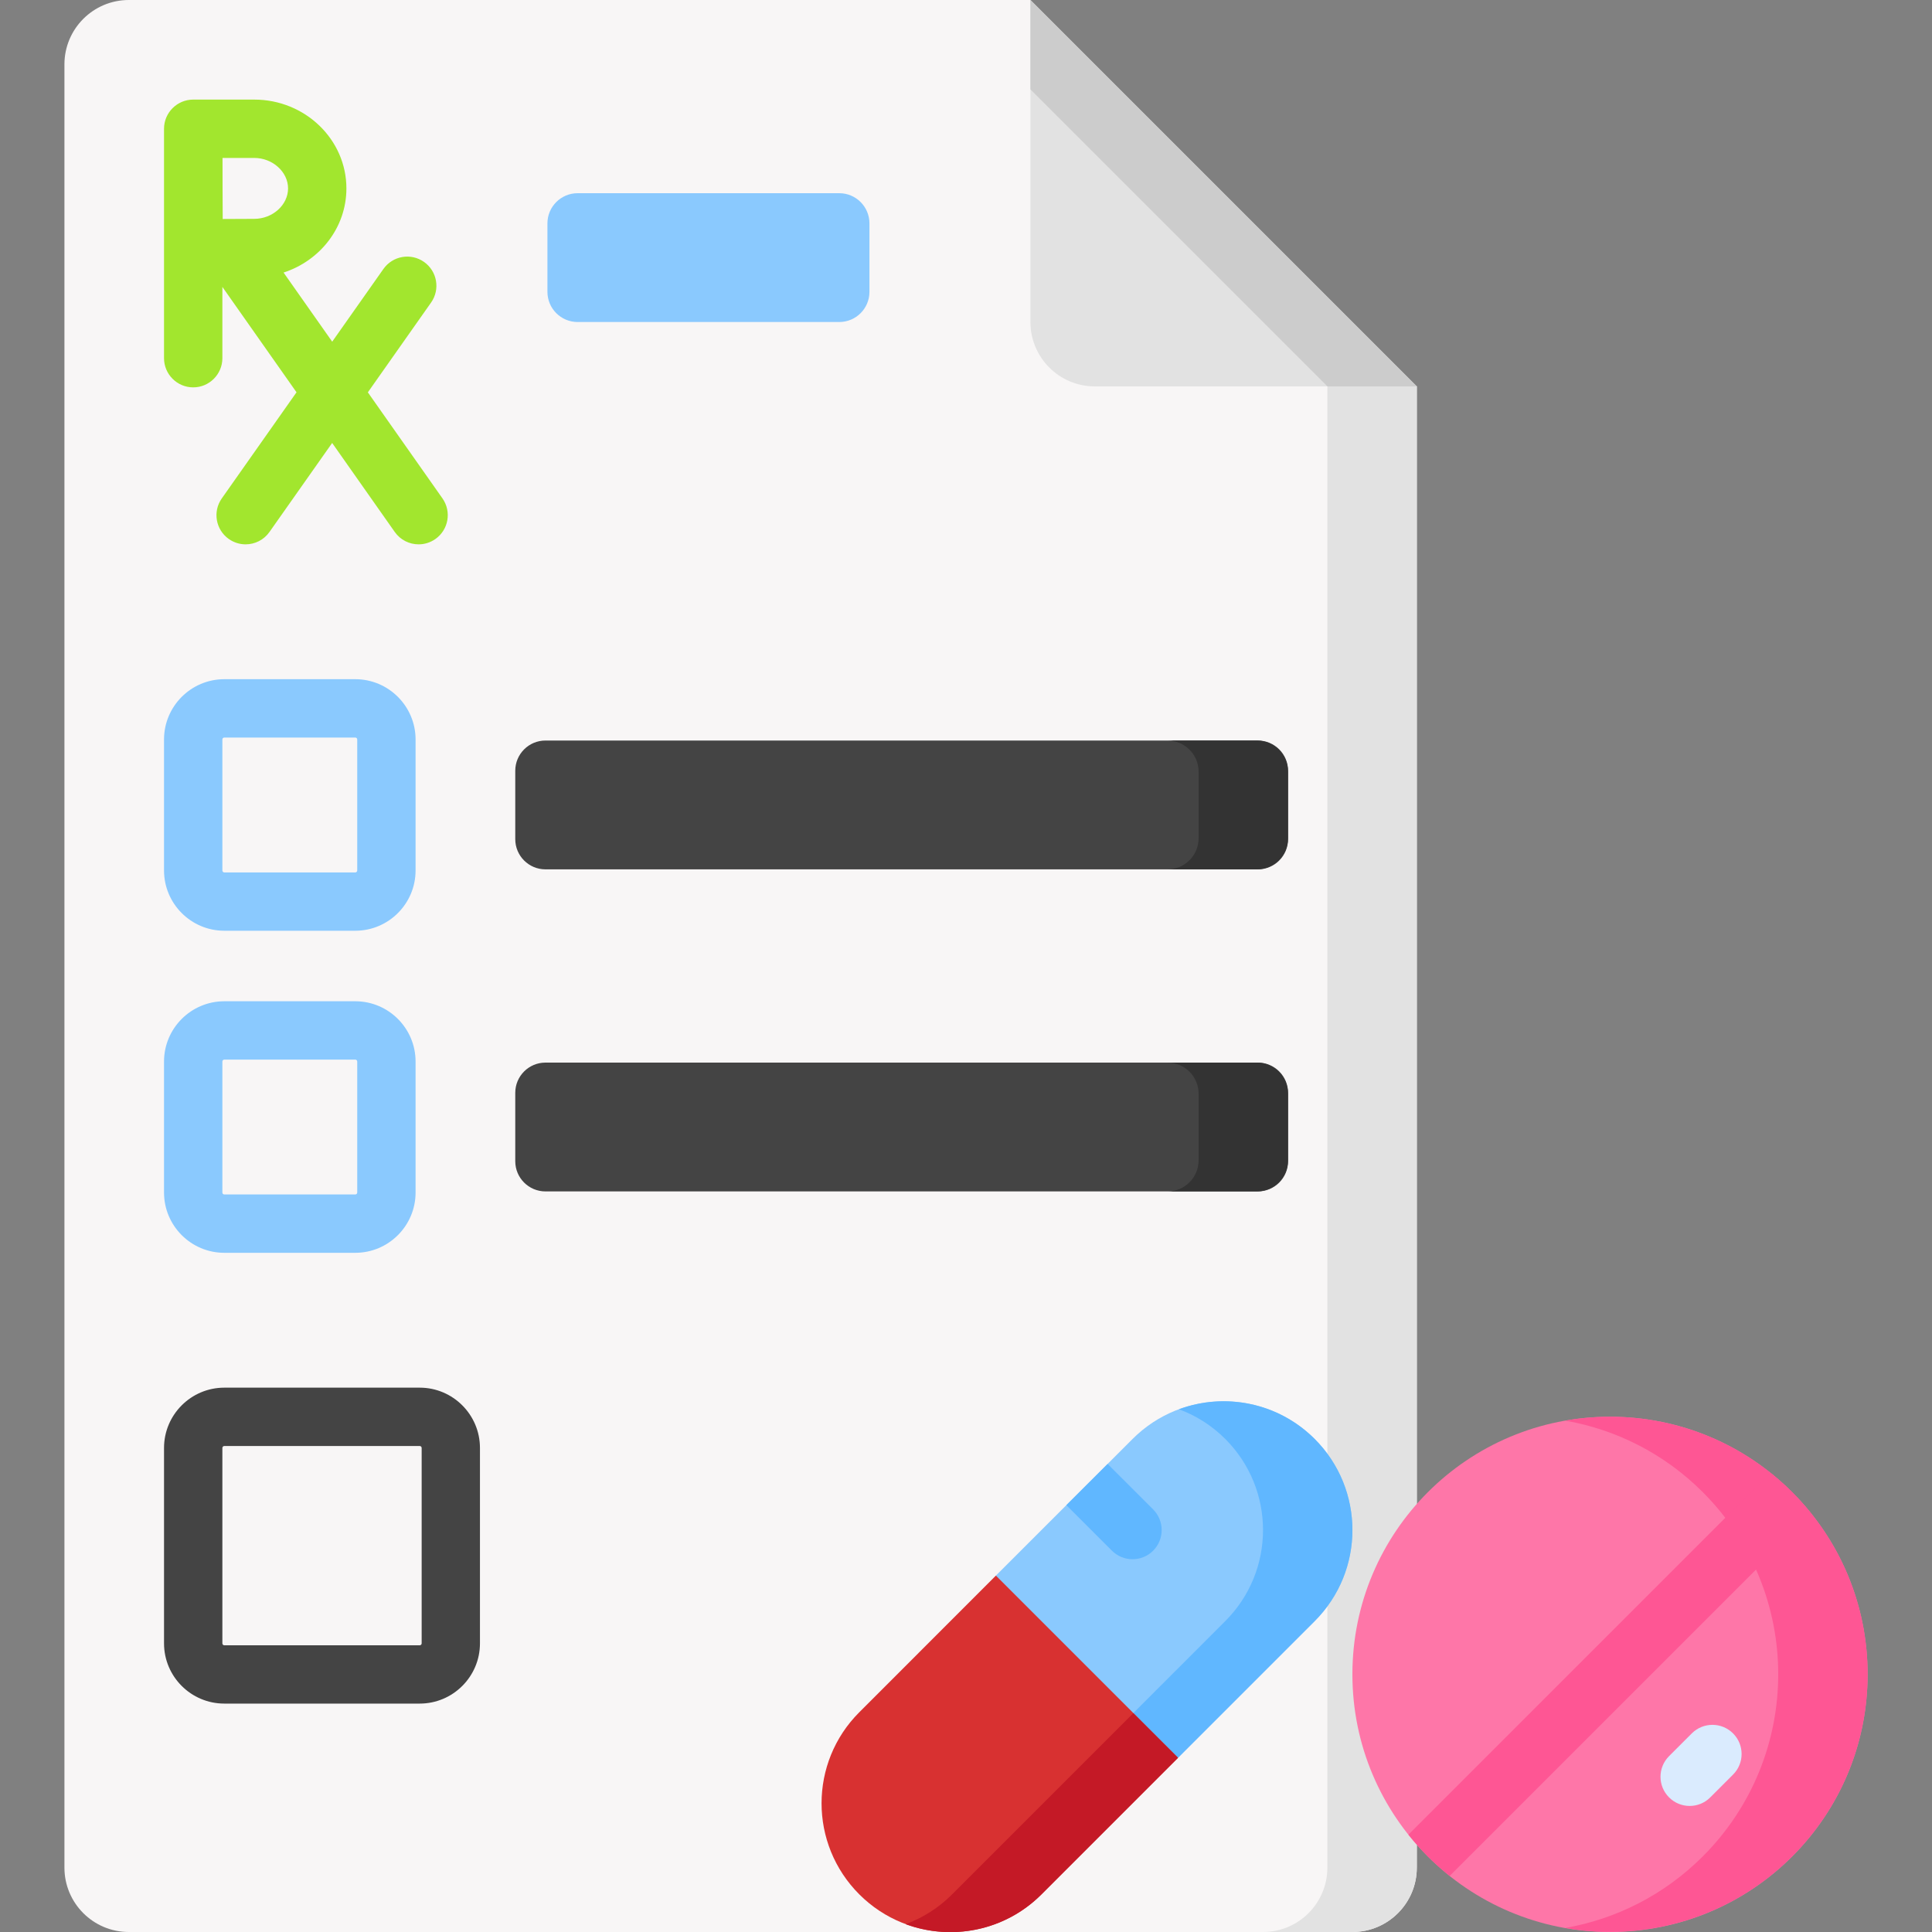 <svg width="40" height="40" viewBox="0 0 40 40" fill="none" xmlns="http://www.w3.org/2000/svg">
<rect x="0" y="0" width="40" height="40" fill="#808080" stroke="none"/>
<g clip-path="url(#clip0_4639_1122)">
<path d="M29.334 8V38.667C29.334 39.403 28.737 40 28.001 40H2.667C1.931 40 1.334 39.403 1.334 38.667V1.333C1.334 0.597 1.931 0 2.667 0H21.334L24.322 5.781L29.334 8Z" fill="#F8F6F6"/>
<path d="M26.043 17.999H11.293C10.948 17.999 10.668 17.719 10.668 17.374V15.957C10.668 15.612 10.948 15.332 11.293 15.332H26.043C26.388 15.332 26.668 15.612 26.668 15.957V17.374C26.668 17.719 26.388 17.999 26.043 17.999Z" fill="#444444"/>
<path d="M17.376 6.667H11.959C11.614 6.667 11.334 6.387 11.334 6.042V4.625C11.334 4.28 11.614 4 11.959 4H17.376C17.721 4 18.001 4.28 18.001 4.625V6.042C18.001 6.387 17.721 6.667 17.376 6.667Z" fill="#8AC9FE"/>
<path d="M7.356 19.27H4.644C3.956 19.27 3.396 18.71 3.396 18.022V15.31C3.396 14.622 3.956 14.062 4.644 14.062H7.356C8.044 14.062 8.604 14.622 8.604 15.31V18.022C8.604 18.71 8.044 19.27 7.356 19.27ZM4.644 15.27C4.622 15.27 4.604 15.288 4.604 15.31V18.022C4.604 18.044 4.622 18.063 4.644 18.063H7.356C7.378 18.063 7.396 18.044 7.396 18.022V15.31C7.396 15.288 7.378 15.27 7.356 15.27H4.644Z" fill="#8AC9FE"/>
<path d="M26.043 24.667H11.293C10.948 24.667 10.668 24.387 10.668 24.042V22.625C10.668 22.28 10.948 22 11.293 22H26.043C26.388 22 26.668 22.28 26.668 22.625V24.042C26.668 24.387 26.388 24.667 26.043 24.667Z" fill="#444444"/>
<path d="M7.356 25.938H4.644C3.956 25.938 3.396 25.378 3.396 24.69V21.978C3.396 21.29 3.956 20.73 4.644 20.73H7.356C8.044 20.73 8.604 21.29 8.604 21.978V24.69C8.604 25.378 8.044 25.938 7.356 25.938ZM4.644 21.938C4.622 21.938 4.604 21.956 4.604 21.978V24.69C4.604 24.712 4.622 24.73 4.644 24.73H7.356C7.378 24.73 7.396 24.712 7.396 24.69V21.978C7.396 21.956 7.378 21.938 7.356 21.938H4.644Z" fill="#8AC9FE"/>
<path d="M8.69 35.271H4.644C3.956 35.271 3.396 34.712 3.396 34.024V29.978C3.396 29.29 3.956 28.73 4.644 28.73H8.69C9.377 28.73 9.937 29.29 9.937 29.978V34.024C9.937 34.712 9.377 35.271 8.69 35.271ZM4.644 29.938C4.622 29.938 4.604 29.956 4.604 29.978V34.024C4.604 34.046 4.622 34.064 4.644 34.064H8.69C8.712 34.064 8.73 34.046 8.73 34.024V29.978C8.73 29.956 8.712 29.938 8.69 29.938H4.644Z" fill="#444444"/>
<path d="M9.161 10.319L7.616 8.123L8.925 6.264C9.117 5.992 9.052 5.615 8.779 5.423C8.507 5.231 8.13 5.296 7.938 5.569L6.878 7.074L5.871 5.643C6.626 5.398 7.172 4.71 7.172 3.901C7.172 2.887 6.316 2.062 5.264 2.062H4.002C4.001 2.062 4.001 2.063 4.001 2.063C4.001 2.063 4 2.062 4 2.062C3.667 2.062 3.396 2.333 3.396 2.666V7.416C3.396 7.749 3.667 8.02 4 8.02C4.333 8.02 4.604 7.749 4.604 7.416V5.94L6.139 8.122L4.592 10.319C4.4 10.591 4.465 10.968 4.738 11.16C4.844 11.234 4.965 11.27 5.085 11.27C5.275 11.27 5.461 11.181 5.579 11.014L6.877 9.171L8.173 11.014C8.291 11.181 8.477 11.27 8.667 11.27C8.787 11.27 8.908 11.234 9.014 11.16C9.287 10.968 9.352 10.592 9.161 10.319ZM5.264 3.27C5.644 3.27 5.964 3.559 5.964 3.901C5.964 4.243 5.644 4.531 5.264 4.531C5.111 4.531 4.853 4.532 4.611 4.534C4.609 4.297 4.608 4.048 4.608 3.901C4.608 3.775 4.608 3.518 4.607 3.27H5.264Z" fill="#A2E62E"/>
<path d="M24.322 5.781H22.471L27.482 8V38.667C27.482 39.403 26.885 40 26.149 40H28C28.736 40 29.333 39.403 29.333 38.667V8L24.322 5.781Z" fill="#E2E2E2"/>
<path d="M29.334 8H22.667C21.931 8 21.334 7.403 21.334 6.667V0L29.334 8Z" fill="#E2E2E2"/>
<path d="M21.334 0V1.851L27.483 8H29.334L21.334 0Z" fill="#CCCCCC"/>
<path d="M26.023 15.332H24.172C24.527 15.332 24.816 15.62 24.816 15.976V17.355C24.816 17.71 24.527 17.999 24.172 17.999H26.023C26.378 17.999 26.667 17.71 26.667 17.355V15.976C26.667 15.62 26.378 15.332 26.023 15.332Z" fill="#333333"/>
<path d="M26.023 22H24.172C24.527 22 24.816 22.288 24.816 22.644V24.023C24.816 24.378 24.527 24.667 24.172 24.667H26.023C26.378 24.667 26.667 24.378 26.667 24.023V22.644C26.667 22.288 26.378 22 26.023 22Z" fill="#333333"/>
<path d="M33.333 39.999C36.279 39.999 38.667 37.611 38.667 34.665C38.667 31.72 36.279 29.332 33.333 29.332C30.388 29.332 28 31.72 28 34.665C28 37.611 30.388 39.999 33.333 39.999Z" fill="#FE76A8"/>
<path d="M34.983 37.39C34.828 37.39 34.674 37.331 34.556 37.213C34.32 36.977 34.32 36.595 34.556 36.359L35.027 35.888C35.263 35.652 35.645 35.652 35.881 35.888C36.117 36.123 36.117 36.506 35.881 36.741L35.409 37.213C35.292 37.331 35.137 37.39 34.983 37.39Z" fill="#DAEBFE"/>
<path d="M37.105 30.893C35.827 29.615 34.062 29.123 32.408 29.413C33.45 29.595 34.449 30.088 35.254 30.893C37.337 32.976 37.337 36.352 35.254 38.435C34.449 39.24 33.45 39.733 32.408 39.916C34.062 40.206 35.827 39.713 37.105 38.435C39.188 36.352 39.188 32.976 37.105 30.893Z" fill="#FE5694"/>
<path d="M36.653 30.492L29.16 37.985C29.285 38.141 29.418 38.292 29.562 38.437C29.707 38.581 29.858 38.715 30.014 38.839L37.507 31.346C37.383 31.19 37.249 31.039 37.105 30.894C36.96 30.75 36.809 30.617 36.653 30.492Z" fill="#FE5694"/>
<path d="M27.219 29.793C26.177 28.751 24.489 28.751 23.448 29.793L20.619 32.621L21.715 35.094L24.39 36.392L27.219 33.564C28.26 32.523 28.26 30.834 27.219 29.793Z" fill="#8AC9FE"/>
<path d="M27.219 29.792C26.459 29.032 25.354 28.828 24.408 29.177C24.758 29.306 25.087 29.511 25.368 29.792C26.41 30.834 26.41 32.522 25.368 33.563L23.145 35.787L24.391 36.392L27.219 33.563C28.261 32.522 28.261 30.834 27.219 29.792Z" fill="#60B7FF"/>
<path d="M17.791 39.221C18.832 40.262 20.521 40.262 21.562 39.221L24.39 36.392L20.619 32.621L17.791 35.45C16.749 36.491 16.749 38.179 17.791 39.221Z" fill="#D83131"/>
<path d="M23.464 35.469L19.71 39.223C19.429 39.504 19.1 39.709 18.75 39.838C19.696 40.187 20.801 39.983 21.561 39.223L24.39 36.394L23.464 35.469Z" fill="#C41926"/>
<path d="M22.078 31.162L23.021 32.105C23.139 32.223 23.293 32.282 23.448 32.282C23.602 32.282 23.757 32.223 23.875 32.105C24.11 31.869 24.11 31.487 23.875 31.251L22.932 30.309L22.078 31.162Z" fill="#60B7FF"/>
</g>
<defs>
<clipPath id="clip0_4639_1122">
<rect width="40" height="40" fill="white"/>
</clipPath>
</defs>
</svg>
